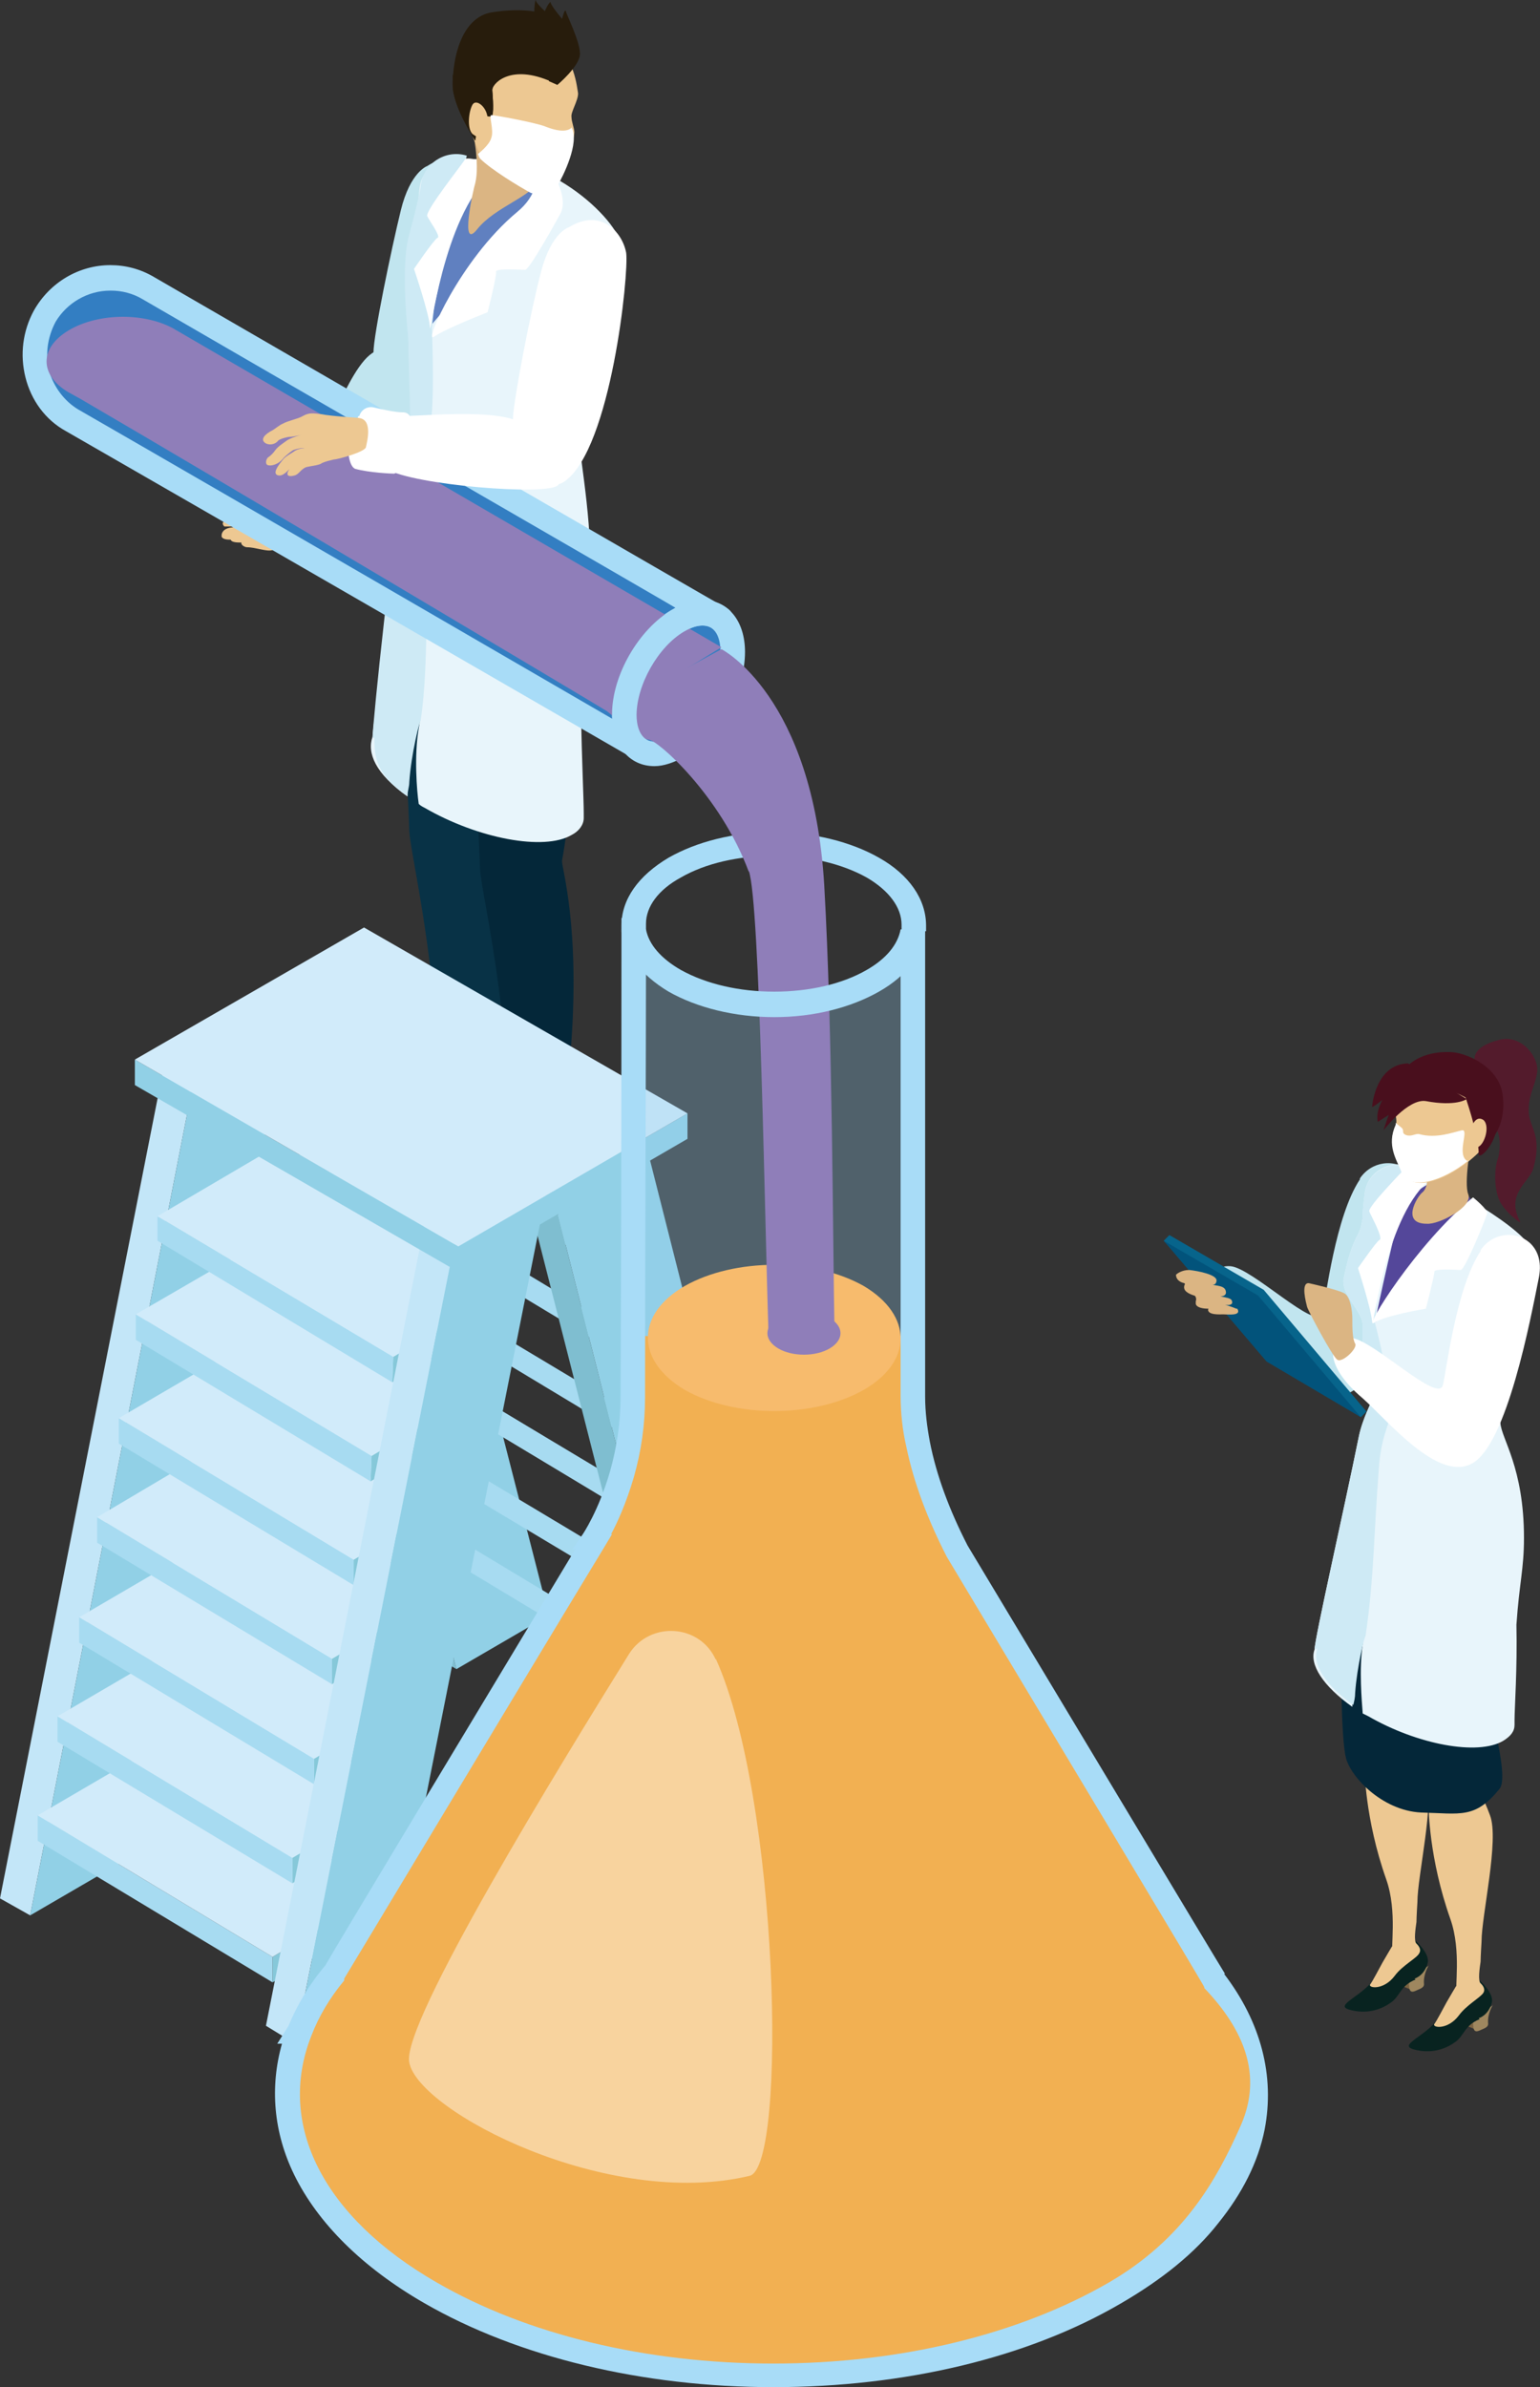 <?xml version="1.0" encoding="UTF-8"?>
<svg id="_レイヤー_2" data-name="レイヤー_2" xmlns="http://www.w3.org/2000/svg" viewBox="0 0 16.33 25.3">
  <rect x="0" y="0" width="16.33" height="25.3" fill="#333333" stroke="none"/>
  <defs>
    <style>
      .cls-1 {
        fill: #dbb583;
      }

      .cls-2 {
        fill: #6080c0;
      }

      .cls-3 {
        fill: #337ec2;
      }

      .cls-4 {
        fill: #082320;
      }

      .cls-5 {
        fill: #271c0c;
      }

      .cls-6 {
        fill: #c1e5ef;
      }

      .cls-7 {
        fill: #ceeaf5;
      }

      .cls-8 {
        opacity: .3;
      }

      .cls-9 {
        fill: #54479a;
      }

      .cls-10 {
        fill: #490f1d;
      }

      .cls-11 {
        fill: #fff;
      }

      .cls-12 {
        fill: #531b2c;
      }

      .cls-13 {
        fill: #c3e6f8;
      }

      .cls-14 {
        fill: #f2b052;
      }

      .cls-15 {
        fill: #a7dbf1;
      }

      .cls-16 {
        fill: #edc892;
      }

      .cls-17 {
        fill: #e8f5fb;
      }

      .cls-18 {
        isolation: isolate;
      }

      .cls-19 {
        fill: #02537b;
      }

      .cls-20 {
        fill: #d1ebfa;
      }

      .cls-21 {
        fill: #7a6342;
      }

      .cls-22 {
        fill: #07648b;
      }

      .cls-23 {
        fill: #a8dcf7;
      }

      .cls-24 {
        fill: #7fbed0;
      }

      .cls-25 {
        fill: #86c8d9;
      }

      .cls-26 {
        fill: #91d0e6;
      }

      .cls-27 {
        fill: #93cbef;
      }

      .cls-28 {
        fill: #083246;
      }

      .cls-29 {
        fill: #042739;
      }

      .cls-30 {
        opacity: .44;
      }

      .cls-31 {
        fill: #f7bb6d;
      }

      .cls-32 {
        fill: #9e875f;
      }

      .cls-33 {
        fill: #8f7eb9;
      }
    </style>
  </defs>
  <g id="_レイアウト" data-name="レイアウト">
    <g>
      <g>
        <g>
          <path class="cls-6" d="M3.15,5.23s0-.19.14-.33c.14-.13.44-1.16.74-1.19.3-.03.63.2.65.35.02.15-.69,1.15-.99,1.23-.31.08-.42.15-.54-.07Z"/>
          <path class="cls-6" d="M4.53,1.76s-.18.06-.28.47c-.1.41-.29,1.32-.29,1.51,0,.34.4.51.65.33.48-.37.58-1.85.54-2.06-.04-.21-.28-.47-.62-.25Z"/>
          <path class="cls-2" d="M3.13,5.13c-.03-.06-.02-.14.04-.18.08-.06.18-.13.24-.19.1-.1.2.07.29.18.08.1.16.28.14.32-.02.03-.18.19-.31.27-.06.04-.22-.07-.26-.13l-.14-.26Z"/>
          <path class="cls-16" d="M2.35,5.67s0-.07.11-.08c0,0,.02,0,.04-.01-.05,0-.1,0-.12,0,0,0-.04-.03,0-.06.04-.04.08-.06.12-.06.05,0,.14-.06.18-.06.03,0,.14-.08.19-.1.03-.01-.04,0-.1,0-.05,0-.13.04-.17,0-.02-.03,0-.08.02-.07.01,0,.11-.02.18-.04.05-.01.12-.06.16-.06.05,0,.16,0,.23,0,.07.01.14.02.18.06.04.04.09.2.05.25-.04.06-.23.23-.33.29-.06.04-.15.08-.2.1-.06.02-.18-.03-.27-.03-.03,0-.07-.03-.06-.05,0,0,0,0,0,0-.06,0-.14,0-.11-.07.02-.04.15,0,.24-.04.03-.01.06.03.08.02-.1.02-.25.06-.29.06-.07,0-.11,0-.13-.03Z"/>
        </g>
        <g>
          <g>
            <path class="cls-4" d="M5.2,11.64s-.02.01-.03.02c-.27.14-.34.24-.44.31-.14.1-.37.16-.46.12-.14-.06-.13-.22.07-.41.03-.03.16-.17.18-.21.22-.35.47-.4.65-.35,0,0,.18.24.16.36-.01.04-.04.12-.13.16Z"/>
            <path class="cls-28" d="M5.34,6.66c-.04.49.02,1.24-.13,2.06-.01.07.2.69.09,2.04l.03.21c.02.14-.07.27-.21.3-.11.02-.25.03-.37-.01-.07-.02-.12-.09-.12-.16-.04-1.08-.28-2.08-.29-2.29-.02-.67-.1-1.42-.07-2.15h1.07Z"/>
          </g>
          <path class="cls-4" d="M5.95,12.04s-.02.01-.03.02c-.27.14-.34.24-.44.31-.14.1-.37.16-.46.12-.14-.06-.13-.22.07-.41.03-.03.16-.17.18-.21.22-.35.47-.4.65-.35,0,0,.18.24.16.36-.01.04-.04.12-.13.16Z"/>
          <path class="cls-29" d="M6.09,7.06c-.04.49.02,1.24-.13,2.06-.01.07.2.69.09,2.04l.03.21c.02.14-.07.27-.21.3-.11.02-.25.03-.37-.01-.07-.02-.12-.09-.12-.16-.04-1.08-.28-2.08-.29-2.29-.02-.67-.1-1.42-.07-2.15h1.07Z"/>
          <g>
            <path class="cls-17" d="M3.95,7.82h0c0-.12.27-2.16.44-3.03.04-.21.15-.41.15-.43,0-.22-.1-.38-.11-.7,0-.07,0-.13-.01-.16-.01-.17-.13-.91-.05-1.06.03-.06.05-.13.06-.18,0-.1.01-.19.02-.27.03-.27.29-.27.56-.3.81-.1,1.61.7,1.58.95-.03.2-.33,1.24-.33,1.24-.05.11-.14.58-.12.78.01.19.17,1.06.1,1.53-.05.36-.05.86-.08,1.35.01.52.03.94.03,1.08,0,.01,0,.03,0,.04,0,0,0,.01,0,.01h0c0,.07-.05.14-.13.18-.29.17-.99.04-1.56-.29-.02-.01-.04-.02-.06-.04-.02-.14-.05-.51,0-.8.06-.33-.12.32-.12.72-.34-.24-.43-.46-.37-.63Z"/>
            <path class="cls-2" d="M4.56,3.46l.93-1.09.21-.28-.05-.08-.45-.15s-.23.13-.3.22c-.07.09-.33,1.33-.33,1.33v.05Z"/>
            <path class="cls-7" d="M3.95,7.82h0c0-.12.21-2.23.38-3.1.04-.21,0-.79,0-1.1,0-.07-.09-.78.01-1.14.02-.06.11-.42.12-.5.02-.25.27-.4.49-.33l-.32,1.34-.05.49s.03.69-.01.99c-.01.09,0,.48-.02.86-.05.69.01,1.66-.09,2.31-.01,0-.1.35-.12.65,0,.05-.02.1-.02.15-.33-.23-.35-.41-.35-.62Z"/>
            <path class="cls-11" d="M5.23,1.74s-.28-.09-.3-.05c-.02.04-.42.54-.4.6.01.03.15.22.11.23-.04.02-.25.33-.25.33,0,0,.16.47.17.62,0,.15.13-1.16.65-1.63l.03-.11Z"/>
          </g>
          <path class="cls-11" d="M5.7,1.66v-.06s.35.4.25.65c-.02.04-.33.6-.38.61-.03,0-.32-.02-.31.02.01.04-.09.43-.09.43,0,0-.44.17-.57.26-.11.08.28-.82.88-1.32.22-.18.23-.37.23-.59Z"/>
          <path class="cls-1" d="M5.75,1.29s-.02.28-.06.63c-.02.15-.44.27-.63.51s-.04-.43-.02-.49c.05-.21-.03-.57-.03-.57l.74-.08Z"/>
        </g>
        <g>
          <path class="cls-16" d="M5.85.48c.24.09.27.46.28.51,0,.08-.08.2-.07.25,0,.05.03.12.03.16,0,.08-.1.42-.16.52-.05.09-.22.11-.27.09-.11-.06-.42-.22-.55-.35-.04-.04-.11-.26-.18-.43-.16-.36.41-.96.93-.77Z"/>
          <path class="cls-5" d="M5.22.96s.02.22,0,.26c-.02.05-.14-.04-.14-.04l-.04.31s-.24-.36-.24-.59c0-.28.09-.72.42-.77.32-.05.62-.02.78.15.13.14.13.31.07.37-.01.02-.11.26-.26.2-.42-.17-.6.05-.59.11Z"/>
          <path class="cls-5" d="M5.82.83v.03s.09.04.09.04c0,0,.24-.2.24-.33s-.14-.41-.15-.45c-.01-.04-.04.08-.04.08,0,0-.11-.13-.12-.17,0-.04-.07.09-.06.09,0,0-.1-.09-.1-.12,0-.03-.04.19.01.23l.14.6Z"/>
          <path class="cls-5" d="M4.8.8s0,.07,0,.1c0,.23.24.59.24.59l.04-.31s.12.09.14.04c.02-.05,0-.26,0-.26,0-.01,0-.03.01-.05-.1,0-.34,0-.43-.12Z"/>
          <path class="cls-16" d="M5.17,1.26c0-.12-.12-.22-.16-.15-.04.07-.06.25,0,.31.07.05.13.07.13.07l.03-.23Z"/>
        </g>
        <path class="cls-11" d="M6.07,1.34h0s-.04.1-.29,0c-.1-.04-.53-.12-.57-.12-.03,0,.03.16,0,.24-.02.08-.14.17-.14.17,0,0,0,.02.02.05,0,0,0,0,0,0,.12.12.42.3.53.36.05.03.24.01.29-.07.06-.1.24-.46.15-.62Z"/>
      </g>
      <g>
        <g>
          <g class="cls-18">
            <polygon class="cls-24" points="3.07 10.79 2.76 10.6 4.52 17.5 4.84 17.69 3.07 10.79"/>
            <polygon class="cls-20" points="4.05 10.22 3.74 10.04 2.76 10.6 3.07 10.79 4.05 10.22"/>
            <polygon class="cls-26" points="3.07 10.79 4.84 17.69 5.82 17.12 4.05 10.22 3.07 10.79"/>
          </g>
          <g class="cls-18">
            <polygon class="cls-13" points="2.07 11.37 1.76 11.19 0 20.12 .32 20.3 2.07 11.37"/>
            <polygon class="cls-20" points="3.05 10.8 2.74 10.62 1.76 11.19 2.07 11.37 3.05 10.8"/>
            <polygon class="cls-26" points="2.07 11.37 .32 20.3 1.3 19.73 3.05 10.8 2.07 11.37"/>
          </g>
        </g>
        <g>
          <polygon class="cls-15" points="7.27 16.12 7.27 16.39 4.78 14.9 4.78 14.63 7.27 16.12"/>
          <polygon class="cls-15" points="7.03 15.18 7.03 15.45 4.54 13.95 4.54 13.69 7.03 15.18"/>
          <polygon class="cls-15" points="7.03 14.37 7.03 14.64 4.54 13.14 4.54 12.87 7.03 14.37"/>
          <polygon class="cls-15" points="7.03 13.54 7.03 13.81 4.54 12.32 4.54 12.05 7.03 13.54"/>
          <g>
            <polygon class="cls-15" points="7.44 17.87 7.44 18.14 4.95 16.64 4.95 16.37 7.44 17.87"/>
            <polygon class="cls-15" points="7.44 17.05 7.44 17.32 4.95 15.83 4.95 15.56 7.44 17.05"/>
            <polygon class="cls-15" points="7.44 16.23 7.44 16.5 4.95 15 4.95 14.73 7.44 16.23"/>
          </g>
        </g>
        <g class="cls-18">
          <polygon class="cls-25" points="4.14 20 4.14 20.27 2.89 21.01 2.89 20.74 4.14 20"/>
          <polygon class="cls-15" points="2.89 20.74 2.89 21.01 .4 19.51 .4 19.24 2.89 20.74"/>
          <polygon class="cls-20" points="4.14 20 2.89 20.74 .4 19.24 1.65 18.51 4.14 20"/>
        </g>
        <g class="cls-18">
          <polygon class="cls-25" points="4.35 18.95 4.35 19.22 3.1 19.96 3.1 19.69 4.35 18.95"/>
          <polygon class="cls-15" points="3.1 19.69 3.1 19.96 .61 18.46 .61 18.19 3.1 19.69"/>
          <polygon class="cls-20" points="4.35 18.95 3.1 19.69 .61 18.19 1.86 17.46 4.35 18.95"/>
        </g>
        <g class="cls-18">
          <polygon class="cls-25" points="4.58 17.9 4.58 18.17 3.33 18.91 3.33 18.64 4.58 17.9"/>
          <polygon class="cls-15" points="3.33 18.64 3.33 18.91 .84 17.41 .84 17.14 3.33 18.64"/>
          <polygon class="cls-20" points="4.58 17.9 3.33 18.64 .84 17.14 2.09 16.41 4.58 17.9"/>
        </g>
        <g class="cls-18">
          <polygon class="cls-25" points="4.78 16.84 4.78 17.11 3.52 17.85 3.52 17.58 4.78 16.84"/>
          <polygon class="cls-15" points="3.52 17.58 3.52 17.85 1.03 16.35 1.03 16.08 3.52 17.58"/>
          <polygon class="cls-20" points="4.78 16.84 3.52 17.58 1.03 16.08 2.28 15.34 4.78 16.84"/>
        </g>
        <g class="cls-18">
          <polygon class="cls-25" points="5.01 15.79 5.01 16.06 3.75 16.8 3.75 16.53 5.01 15.79"/>
          <polygon class="cls-15" points="3.75 16.53 3.75 16.8 1.26 15.3 1.26 15.03 3.75 16.53"/>
          <polygon class="cls-20" points="5.01 15.79 3.75 16.53 1.26 15.03 2.51 14.3 5.01 15.79"/>
        </g>
        <g class="cls-18">
          <polygon class="cls-25" points="5.19 14.69 5.19 14.96 3.93 15.7 3.94 15.43 5.19 14.69"/>
          <polygon class="cls-15" points="3.94 15.43 3.93 15.7 1.44 14.2 1.44 13.93 3.94 15.43"/>
          <polygon class="cls-20" points="5.19 14.69 3.94 15.43 1.44 13.93 2.7 13.2 5.19 14.69"/>
        </g>
        <g class="cls-18">
          <polygon class="cls-25" points="5.42 13.64 5.42 13.91 4.16 14.65 4.17 14.38 5.42 13.64"/>
          <polygon class="cls-15" points="4.17 14.38 4.16 14.65 1.67 13.15 1.67 12.89 4.17 14.38"/>
          <polygon class="cls-20" points="5.42 13.64 4.17 14.38 1.67 12.89 2.93 12.15 5.42 13.64"/>
        </g>
        <g>
          <g class="cls-18">
            <polygon class="cls-24" points="5.83 12.53 5.51 12.35 7.19 18.94 7.5 19.13 5.83 12.53"/>
            <polygon class="cls-20" points="6.81 11.97 6.49 11.78 5.51 12.35 5.83 12.53 6.81 11.97"/>
            <polygon class="cls-26" points="5.83 12.53 7.5 19.13 8.48 18.56 6.81 11.97 5.83 12.53"/>
          </g>
          <g class="cls-18">
            <polygon class="cls-13" points="4.83 13.12 4.51 12.93 2.82 21.47 3.13 21.66 4.83 13.12"/>
            <polygon class="cls-20" points="5.81 12.55 5.49 12.37 4.51 12.93 4.83 13.12 5.81 12.55"/>
            <polygon class="cls-26" points="4.83 13.12 3.13 21.66 4.11 21.09 5.81 12.55 4.83 13.12"/>
          </g>
        </g>
        <g class="cls-18">
          <polygon class="cls-26" points="7.29 11.8 7.29 12.07 4.86 13.48 4.86 13.21 7.29 11.8"/>
          <polygon class="cls-26" points="4.86 13.21 4.86 13.48 1.43 11.5 1.43 11.23 4.86 13.21"/>
          <polygon class="cls-20" points="7.29 11.8 4.86 13.21 1.43 11.23 3.86 9.83 7.29 11.8"/>
        </g>
      </g>
      <g>
        <g>
          <path class="cls-3" d="M1.57,3.05c1.78,1.03,6,3.47,6,3.47l-.81,1.4S2.55,5.48.76,4.45c-.38-.22-.51-.71-.29-1.09h0c.22-.4.71-.53,1.09-.31Z"/>
          <path class="cls-23" d="M6.81,8.1l-.11-.07S2.46,5.58.7,4.57c-.22-.12-.37-.33-.43-.57-.06-.24-.03-.49.09-.71h0c.17-.3.48-.48.81-.48.16,0,.32.04.47.13,1.76,1.02,5.96,3.45,6,3.47l.11.07-.94,1.62ZM1.17,3.08c-.24,0-.46.13-.58.33h0c-.09.17-.11.35-.07.52.05.17.16.32.31.41,1.6.92,5.2,3.01,5.89,3.41l.68-1.17c-.68-.4-4.29-2.48-5.89-3.41-.1-.06-.22-.09-.33-.09Z"/>
        </g>
        <g>
          <path class="cls-3" d="M7.77,6.92c0,.37-.26.82-.58,1-.32.18-.58.03-.58-.34s.26-.82.58-1c.32-.18.58-.03.58.34h0Z"/>
          <path class="cls-23" d="M6.94,8.12c-.27,0-.45-.22-.45-.55,0-.42.28-.91.64-1.11.11-.06.22-.1.32-.1.27,0,.45.22.45.55,0,.42-.28.91-.64,1.11-.11.06-.22.1-.32.1ZM7.45,6.63c-.06,0-.12.02-.19.06-.28.16-.51.57-.51.89,0,.09.02.28.19.28.06,0,.12-.02.19-.06.28-.16.51-.57.51-.89,0-.09-.02-.28-.19-.28Z"/>
        </g>
      </g>
      <path class="cls-33" d="M1.87,3.5c1.46.85,5.61,3.26,5.78,3.36l-1.16.71c-.16-.1-4.14-2.47-5.65-3.35-.04-.02-.07-.04-.11-.06-.31-.18-.32-.47,0-.66.32-.19.83-.19,1.14,0Z"/>
      <g>
        <g class="cls-8">
          <path class="cls-27" d="M9.68,9.91c-.04.18-.18.35-.42.49-.58.34-1.52.33-2.1,0-.22-.13-.36-.28-.41-.44,0,.49,0,2.69-.01,4.21h2.94c0-1.59,0-3.9,0-4.27Z"/>
        </g>
        <g>
          <path class="cls-14" d="M6.62,15.63c-.13.46-.31.71-.31.71,0,0,0,0,.01,0-.85,1.42-2.75,4.56-2.75,4.56-.17.2-.29.41-.38.63h0s0,0,0,0c-.38.95.09,2.01,1.39,2.77,2.01,1.16,5.26,1.16,7.26,0,1.54-.89,1.89-2.22,1.04-3.31,0,0-1.84-3.07-2.73-4.55-.23-.45-.35-.84-.42-1.14-.04-.17-.05-.34-.05-.52h0c0-.19,0-.42,0-.62h-2.94c0,.23,0,.45,0,.64,0,.28-.04.55-.11.81Z"/>
          <path class="cls-23" d="M12.99,20.92c-.1-.16-1.87-3.11-2.73-4.54-.19-.37-.33-.74-.4-1.1-.03-.16-.05-.32-.05-.48v-5.07h-.12c.02.14-.03.3-.14.43v4.63s0,0,0,0c0,.18.02.37.06.54.08.39.23.78.43,1.17h0c.88,1.47,2.72,4.53,2.73,4.56h0s0,.01,0,.01c.42.44.62.92.39,1.45-.26.59-.61,1.21-1.4,1.67-.95.55-2.21.86-3.56.86h0c-1.35,0-2.62-.31-3.57-.86-1.2-.69-1.7-1.67-1.33-2.61h0c.08-.21.2-.41.35-.59h0s0-.02,0-.02c.02-.03,1.9-3.16,2.75-4.56l.09-.15h-.01c.07-.13.16-.33.24-.6.08-.28.12-.56.12-.85,0-1.3.01-3.75.01-4.63-.12-.14-.17-.3-.15-.45h-.11v.12s0,3.36-.01,4.96c0,.27-.04.53-.11.78-.12.42-.29.67-.29.67l-.11.16h.03c-.86,1.43-2.55,4.23-2.65,4.41-.17.2-.3.42-.39.64l-.12.19h.05c-.13.46-.09.94.13,1.39.25.51.72.98,1.38,1.36.99.57,2.31.89,3.7.89h0c1.39,0,2.7-.31,3.69-.89.43-.25.78-.53,1.03-.85.25-.31.42-.64.49-.99.11-.57-.04-1.14-.43-1.65Z"/>
        </g>
        <path class="cls-23" d="M6.85,9.79c0-.18.13-.36.37-.49.26-.15.61-.23.98-.23s.72.08.99.23c.24.14.37.32.37.5,0,.02,0,.04,0,.07h.26s0-.04,0-.06c0-.28-.18-.54-.5-.72-.3-.17-.7-.27-1.12-.27s-.81.1-1.11.27c-.32.19-.5.44-.5.72,0,.02,0,.05,0,.07h.26s0-.05,0-.07Z"/>
        <g class="cls-30">
          <path class="cls-11" d="M7.59,17.59c-.17-.38-.7-.41-.92-.06-.72,1.16-2.42,3.92-2.33,4.33.1.52,2.11,1.56,3.61,1.2.4-.1.31-4-.36-5.48Z"/>
        </g>
        <path class="cls-31" d="M9.16,13.63c-.53-.3-1.37-.3-1.9,0-.52.3-.52.79,0,1.1.53.3,1.37.3,1.9,0,.52-.3.52-.79,0-1.1h0Z"/>
      </g>
      <g>
        <g>
          <path class="cls-11" d="M6.03,2.41s-.18.05-.29.46-.29,1.35-.3,1.55c-.02.34.3.86.55.68.49-.35.68-2.2.65-2.42-.04-.22-.27-.48-.61-.27Z"/>
          <path class="cls-11" d="M3.8,4.52s.15-.13.34-.11c.19.02,1.21-.11,1.42.1.22.21.46.51.36.63-.1.12-1.55,0-1.82-.17-.27-.17-.39-.21-.3-.45Z"/>
          <path class="cls-11" d="M3.81,4.41c.02-.07.09-.11.16-.09.09.02.22.05.3.05.14,0,.08.2.06.33-.02.13-.1.31-.15.32-.03,0-.26-.01-.41-.05-.07-.02-.09-.21-.07-.28l.1-.28Z"/>
        </g>
        <path class="cls-16" d="M3.82,4.43s-.32-.02-.41-.04c-.09-.01-.13-.02-.2.02-.05.03-.16.05-.21.08-.03.01-.09.06-.11.07-.08.04-.14.1-.07.14.04.02.1.01.13-.03.02-.02.1-.04.12-.04.04,0,.12-.02.12-.02,0,0-.11.03-.15.06-.04.03-.09.06-.12.1-.02.03-.05.06-.08.08-.02.02-.03.07,0,.08.03.01.11,0,.17-.08.02-.02.08-.07.1-.08.09-.03.12-.02.12-.02,0,0-.07,0-.12.04-.03.02-.07.04-.1.07-.05.06-.14.17-.05.18.06,0,.1-.07.14-.09.07-.05.07-.05.1-.05.08,0,.11-.03.11-.03,0,0-.09-.03-.15.01-.02.02-.06.05-.08.08-.06.07-.03.1.04.08.05-.01.07-.07.13-.09.04-.01.14-.02.16-.04.04-.02.09-.03.13-.04.04,0,.33-.08.34-.13.01-.05.08-.3-.08-.31Z"/>
      </g>
      <path class="cls-33" d="M7.94,9.23c.12.32.17,3.79.21,4.93h.7c-.02-.97-.02-3.22-.11-4.78-.12-2.01-1.09-2.5-1.09-2.5l-1.21.66s.35.3.44.3.76.59,1.06,1.4Z"/>
      <path class="cls-23" d="M7.09,10.51c.3.17.7.27,1.12.27h0c.42,0,.81-.1,1.11-.27.3-.17.47-.4.49-.66h-.26c-.03.16-.15.31-.36.43-.26.15-.61.23-.98.23h0c-.37,0-.72-.08-.99-.23-.21-.12-.34-.27-.37-.43h-.26c.03.25.2.48.5.66Z"/>
      <path class="cls-33" d="M8.8,13.97c-.15-.09-.4-.09-.55,0-.15.09-.15.23,0,.32s.4.09.55,0c.15-.09.15-.23,0-.32h0Z"/>
      <g>
        <g>
          <path class="cls-21" d="M15,21.08s-.01.02-.03.01c-.02-.01-.12-.04-.13-.07s.15-.19.15-.19v.25Z"/>
          <path class="cls-32" d="M15.15,20.83s-.06.09-.05.2c0,.04-.05.05-.09.07-.07.03-.07-.02-.07-.14l.2-.12Z"/>
          <path class="cls-4" d="M15.01,20.98c-.17.07-.16.18-.27.25-.1.07-.25.12-.43.07-.18-.05.17-.15.29-.37.16-.29.27-.4.41-.36,0,0,.15.13.13.23-.02.09-.08.15-.14.17Z"/>
          <path class="cls-16" d="M15.02,20.6s.06.05.03.1c-.02.05-.18.13-.26.24-.12.16-.29.13-.26.09.03-.04.08-.14.13-.23.04-.07.1-.17.1-.17l.26-.03Z"/>
        </g>
        <path class="cls-16" d="M15.12,18.82c-.07-.19-.15-.33-.18-.43-.03-.1-.47.35-.47.35,0,0,0,.53.23,1.18.12.34.04.75.07.77.13.08.28-.05.25-.09-.03-.03-.01-.16,0-.23,0-.05.01-.21.01-.21,0-.28.19-1.08.09-1.34Z"/>
        <g>
          <path class="cls-21" d="M15.68,21.5s-.01.02-.03.01c-.02-.01-.12-.04-.13-.07-.01-.03.15-.19.15-.19v.25Z"/>
          <path class="cls-32" d="M15.83,21.25s-.06.09-.05.2c0,.04-.05.05-.09.07-.07.03-.07-.02-.07-.14l.2-.12Z"/>
          <path class="cls-4" d="M15.69,21.4c-.17.07-.16.18-.27.25-.1.07-.25.12-.43.07-.18-.05.17-.15.29-.37.16-.29.27-.4.41-.36,0,0,.15.13.13.23-.02.09-.08.15-.14.17Z"/>
          <path class="cls-16" d="M15.7,21.02s.06.05.03.1-.18.13-.26.24c-.12.16-.29.13-.26.09.03-.04.08-.14.13-.23.04-.07.1-.17.1-.17l.26-.03Z"/>
        </g>
        <path class="cls-16" d="M15.8,19.24c-.07-.19-.15-.33-.18-.43-.03-.1-.47.35-.47.35,0,0,0,.53.23,1.18.12.34.04.75.07.77.13.08.28-.05.25-.09-.03-.03-.01-.16,0-.23,0-.05.01-.21.01-.21,0-.28.19-1.08.09-1.34Z"/>
        <path class="cls-12" d="M15.64,11.25s-.06-.15.26-.23c.24-.06.42.19.4.34-.02.15-.09.23-.09.41,0,.18.15.25.05.61-.04.15-.3.27-.14.57.02.03-.18-.11-.23-.25-.05-.14-.04-.33-.01-.41s.04-.28-.03-.34c-.07-.06-.09-.53-.08-.55l-.12-.15Z"/>
        <g>
          <path class="cls-29" d="M14.22,17.58s0,.84.05,1.04c.04.2.38.57.8.59.42.01.57.07.83-.25.12-.14-.16-1.02-.16-1.15s-.86-.92-1.05-.97l-.48.74Z"/>
          <path class="cls-6" d="M14.42,12.49c.12-.18.37-.22.53-.07.07.07.12.18.09.35-.09.45-.34,1.78-.71,1.98s-.89-.45-1.16-.69c-.45-.38-.35-.66-.12-.64s.92.7.97.5c.04-.16.14-1.03.4-1.42Z"/>
          <g>
            <path class="cls-17" d="M15.96,14.65c.06-.15.15-.22.16-.23l-.16.23Z"/>
            <path class="cls-17" d="M13.94,17.48h0c0-.11.31-1.47.47-2.26.04-.19.14-.37.14-.39,0-.2-.09-.35-.1-.64,0-.07,0-.12,0-.15-.01-.16-.24-.32-.2-.5.04-.19.08-.33.15-.46.03-.05.04-.12.05-.17,0-.09.01-.17.02-.25.02-.25.29-.39.51-.28.5.26,1.31.71,1.28.94-.03.19-.25.8-.44,1.5.01,0,.02,0,.03.01l.12-.18c-.05.1-.08.25-.06.43.01.17.25.47.25,1.22,0,.33-.05.48-.08.92.01.47-.02.88-.02,1.01,0,.01,0,.03,0,.04,0,0,0,.01,0,.01h0c0,.07-.04.12-.12.17-.27.16-.91.04-1.43-.26-.02-.01-.04-.02-.06-.03-.01-.13-.04-.47,0-.73.05-.3-.11.29-.11.66-.31-.22-.46-.45-.4-.61Z"/>
            <path class="cls-9" d="M14.57,14l.85-.99.2-.26-.05-.08-.41-.13s-.21.12-.27.2c-.06.08-.3,1.22-.3,1.22v.05Z"/>
            <path class="cls-7" d="M13.94,17.48h0c0-.11.31-1.47.47-2.26.04-.19.14-.37.14-.39,0-.2-.09-.35-.1-.64,0-.07,0-.12,0-.15-.01-.16-.24-.32-.2-.5.04-.19.08-.33.15-.46.03-.05.04-.12.05-.17,0-.09.01-.17.02-.25.02-.22.24-.36.45-.3l-.3,1.22-.04.44s.19.72.16.99c-.01.09-.1.23-.12.57-.05.63-.05,1.16-.14,1.76-.01,0-.09.32-.11.6,0,.05-.01.09-.02.13-.3-.21-.44-.44-.38-.6Z"/>
            <path class="cls-11" d="M15.18,12.43s-.26-.08-.28-.05c-.02.03-.4.41-.38.46.01.03.15.28.11.3-.03.01-.23.3-.23.3,0,0,.14.43.15.57s.12-1.06.59-1.49l.03-.1Z"/>
          </g>
          <path class="cls-11" d="M15.7,13.25c.12-.18.37-.22.53-.07.07.07.12.18.09.35-.09.45-.34,1.78-.71,1.98-.36.2-.89-.45-1.16-.69-.45-.38-.35-.66-.12-.64s.92.7.97.5c.04-.16.14-1.03.4-1.42Z"/>
          <path class="cls-11" d="M15.62,12.69s.16.13.15.17c-.01.04-.23.59-.28.6-.03,0-.29-.02-.28.02,0,.04-.09.39-.09.39,0,0-.43.07-.55.15-.12.08.45-.84,1.05-1.33h0Z"/>
          <path class="cls-1" d="M15.6,12.11s-.08.43-.03.55c.05.13-.31.32-.44.31-.28,0-.1-.29-.05-.33.13-.1,0-.54,0-.54h.52Z"/>
          <g>
            <path class="cls-16" d="M15.29,11.23c-.23.04-.47.16-.52.39-.02.07.06.23.03.31-.1.22.03.37.08.49.11.29.69-.01.94-.37.2-.29-.02-.91-.52-.82Z"/>
            <path class="cls-16" d="M15.54,12s.13-.12.16-.05c.02.07,0,.18-.06.22-.07.04-.09,0-.09,0v-.18Z"/>
          </g>
          <path class="cls-1" d="M13.88,13.6s.32.07.38.11c.06.04.08.18.08.27s0,.21.03.26c.03.05-.14.21-.19.17-.05-.03-.31-.52-.32-.56-.01-.04-.07-.26.02-.25Z"/>
          <g>
            <polygon class="cls-22" points="14.49 14.96 13.4 13.67 12.4 13.09 12.34 13.15 13.49 14.37 14.43 15.02 14.49 14.96"/>
            <polygon class="cls-19" points="14.43 15.02 13.34 13.73 12.34 13.15 13.43 14.43 14.43 15.02"/>
          </g>
          <path class="cls-1" d="M13.11,13.87s-.07-.03-.12-.04c.09.01.08-.03.07-.05-.01-.02-.06-.03-.12-.04.04,0,.06-.02.06-.04,0-.08-.1-.07-.18-.09.05.02.08,0,.08-.04,0-.06-.19-.1-.29-.11-.08,0-.13.04-.14.05,0,0,0,0,0,0,0,.05.04.08.09.09,0,0,.01.01,0,.02,0,0,0,0,0,0,0,0,0,0,0,0-.02.06.04.09.1.11.02,0,.03.04.02.06,0,0,0,0,0,0,0,0,0,.02,0,.03.01.04.08.05.13.05,0,0,.01,0,0,.01,0,0,0,0,0,0,0,0,0,0,0,0,0,.06.13.05.16.05.05,0,.2.02.15-.06Z"/>
        </g>
        <path class="cls-11" d="M15.57,12.31c-.14-.06.02-.35-.07-.33-.09.02-.27.09-.45.04-.04-.01-.08.03-.14.01-.05-.02-.02-.04-.04-.07-.02-.02-.05-.04-.07-.06,0,0,0,.01,0,.02-.1.22.01.37.06.5.08.21.44.1.71-.12Z"/>
        <path class="cls-10" d="M14.8,11.49s.09-.35.57-.34c.17,0,.51.15.56.43.05.28-.08.46-.09.46,0,0-.08-.27-.27-.39-.23-.15-.59-.16-.76-.16Z"/>
        <path class="cls-10" d="M15.53,11.6s.15.42.15.63c0,.06.13-.05.18-.22l-.08-.32-.24-.09Z"/>
        <path class="cls-16" d="M15.6,11.96s.04-.15.13-.09c.08.07,0,.3-.08.29l-.05-.21Z"/>
        <path class="cls-10" d="M15.55,11.65s-.11.08-.43.02c-.19-.03-.45.31-.45.31l.04-.12s.03-.09.06-.13c.04-.05.08-.09.14-.11l.16-.02-.46.29c-.03-.13.08-.32.15-.34.07-.02-.21.2-.21.18s.04-.45.38-.46l.61.37Z"/>
      </g>
      <path class="cls-23" d="M6.91,7.86c-.14-.03-.16-.2-.16-.28,0-.32.23-.73.51-.89.07-.04.13-.06.19-.06.07,0,.12.03.15.08l.14-.24c-.08-.07-.17-.11-.29-.11-.1,0-.21.03-.32.1-.36.21-.64.7-.64,1.11,0,.25.11.44.28.51l.14-.23Z"/>
    </g>
  </g>
</svg>